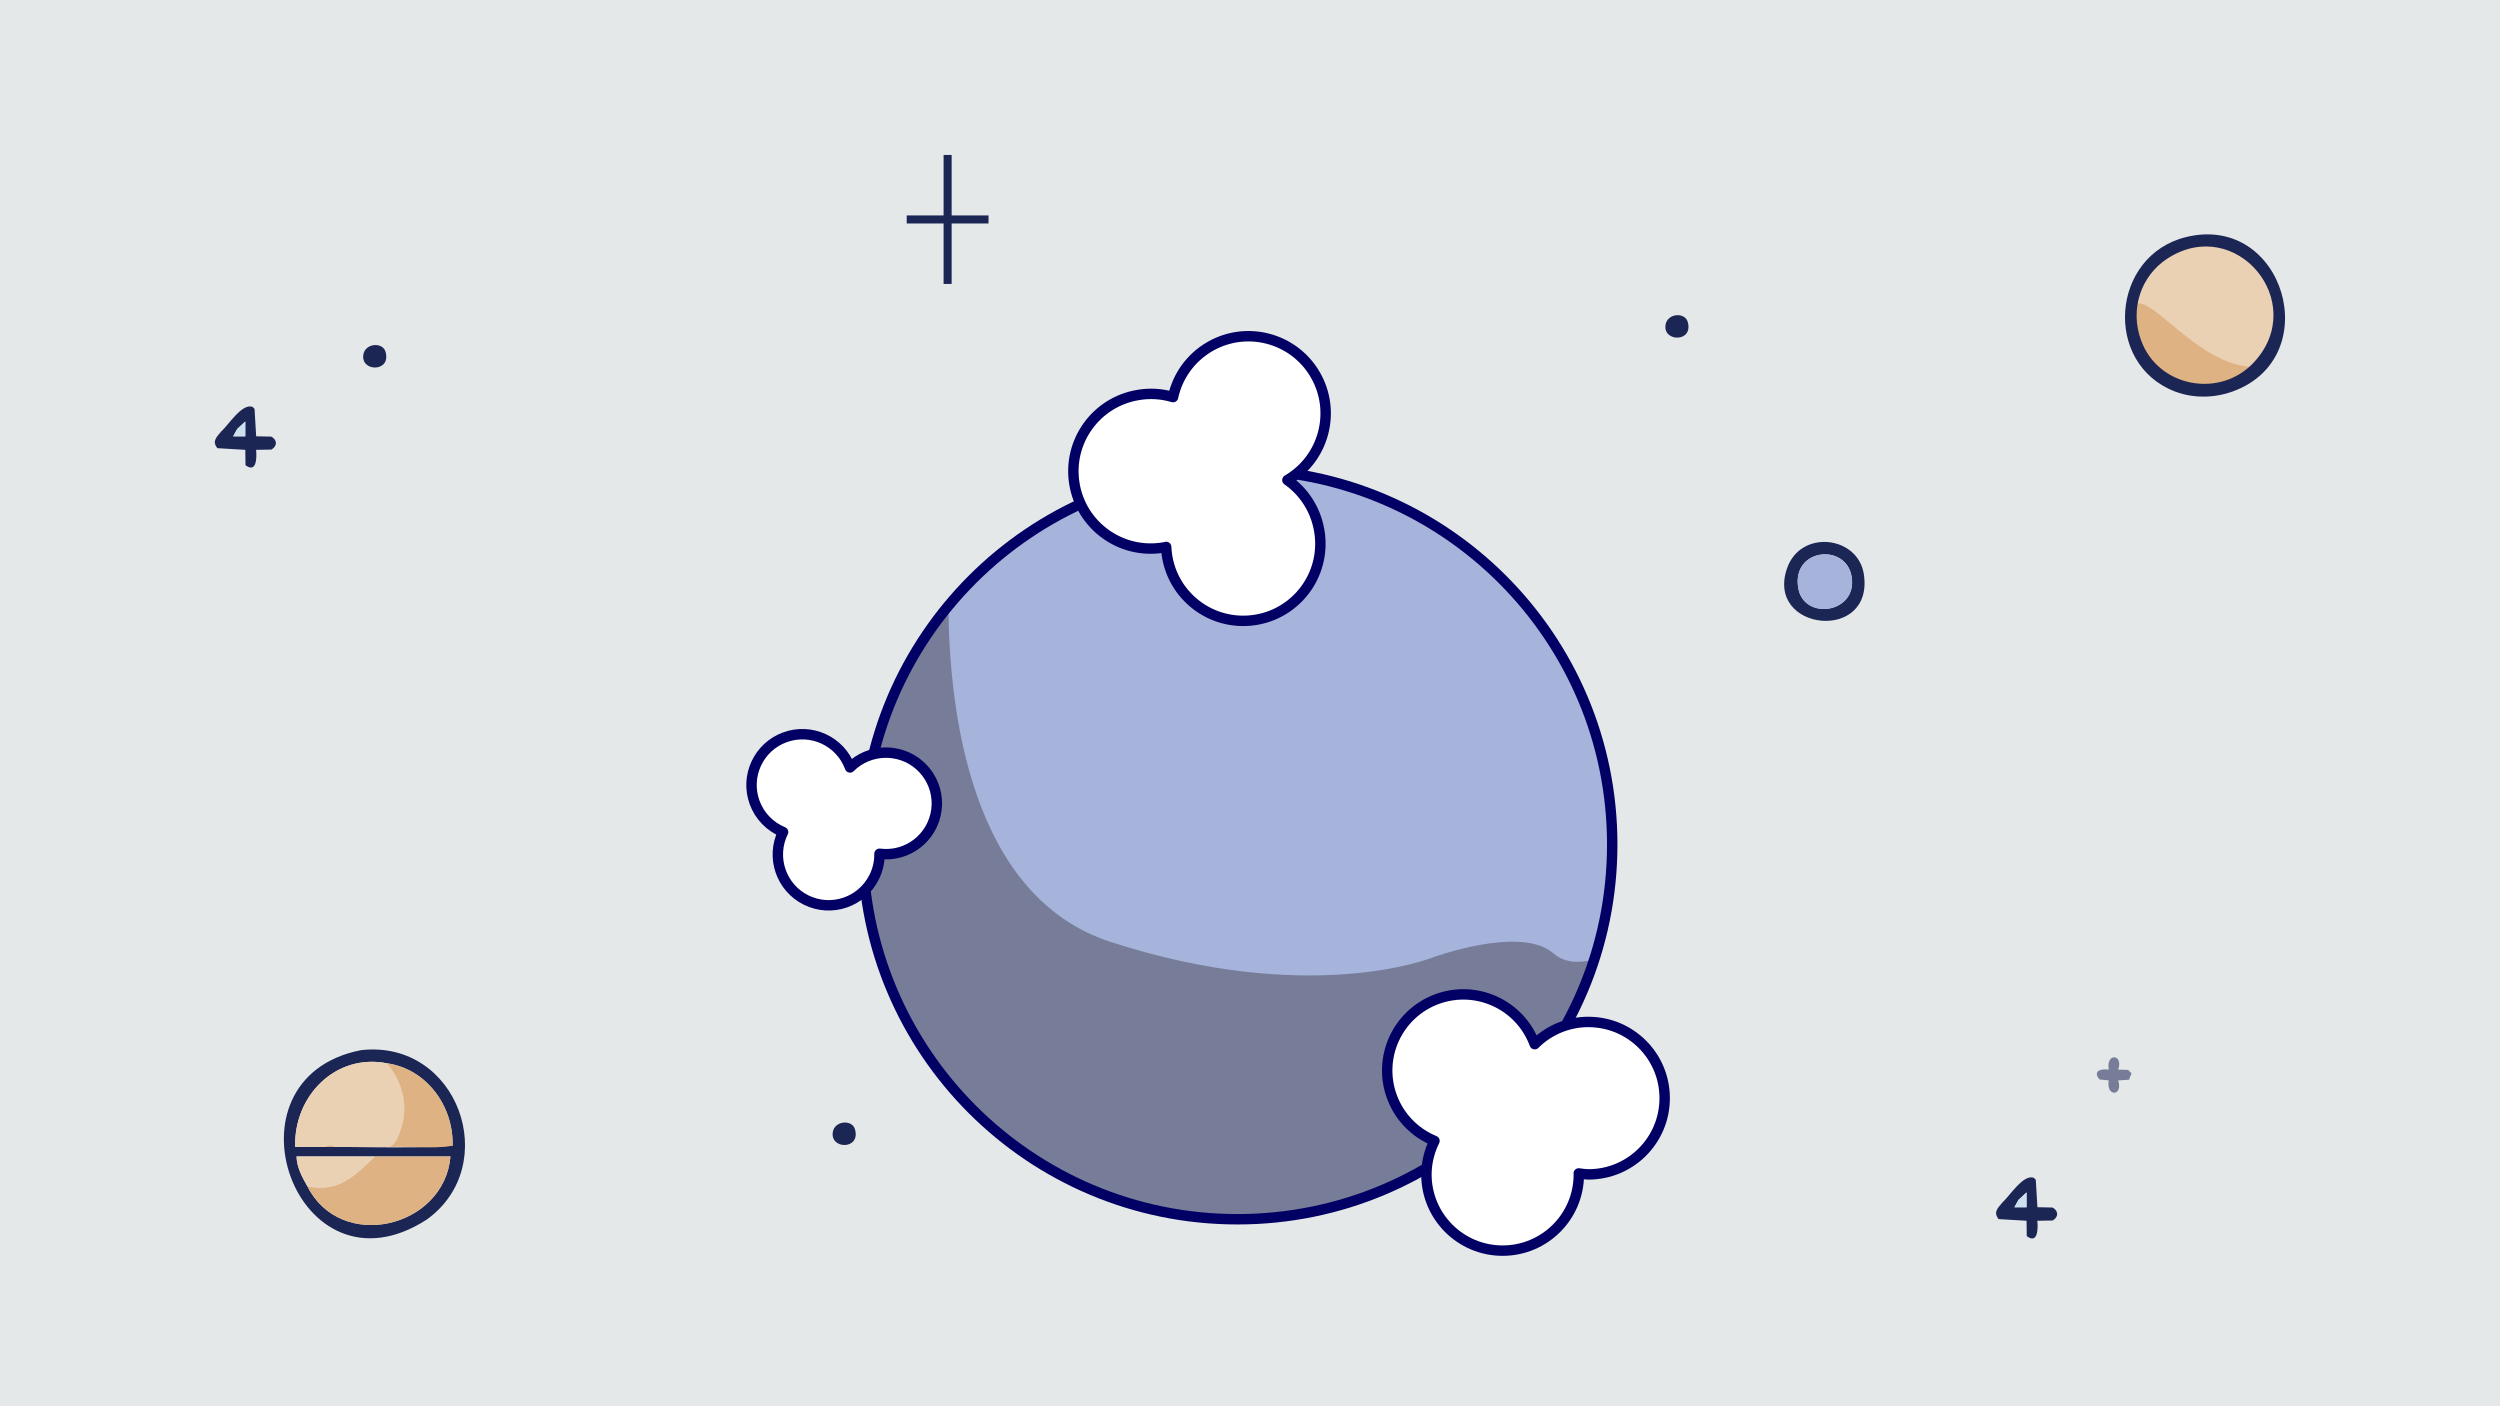 <?xml version="1.0" encoding="UTF-8"?> <svg xmlns="http://www.w3.org/2000/svg" width="1920" height="1080" viewBox="0 0 1920 1080" fill="none"><rect width="1920" height="1080" fill="#E5E8E8"></rect><path d="M662.51 648.53C662.49 807.49 791.34 936.37 950.31 936.39C1109.29 936.41 1238.18 807.57 1238.19 648.61V648.53C1238.21 489.57 1109.36 360.69 950.39 360.67C791.42 360.65 662.52 489.49 662.5 648.45V648.53H662.51Z" fill="#A6B3DA"></path><path d="M1193.04 732.21C1167.92 710.11 1099.12 735.75 1099.12 735.75C1099.12 735.75 1005.2 772.97 852.79 723.34C745.48 688.4 728.84 546.27 728.39 465.22C687.25 514.99 662.52 578.82 662.52 648.43V648.51C662.5 807.47 791.35 936.35 950.32 936.37C1078.5 936.38 1187.11 852.62 1224.39 736.85C1212.96 739.85 1201.52 739.66 1193.05 732.2L1193.04 732.21Z" fill="#777D98"></path><path d="M1279.14 249.41C1280.6 240.47 1293.91 239.63 1296.14 247.1C1300.89 263.11 1276.95 262.86 1279.14 249.41Z" fill="#1C2654"></path><path d="M279.05 272.36C280.51 263.42 293.82 262.58 296.05 270.05C300.81 286.06 276.86 285.81 279.05 272.36Z" fill="#1C2654"></path><path d="M639.59 869.46C641.05 860.52 654.36 859.68 656.58 867.15C661.34 883.16 637.39 882.91 639.59 869.46Z" fill="#1C2654"></path><path d="M1431.4 440.8C1439.72 493.81 1355.5 484.95 1372.49 436.36C1383.01 406.31 1426.81 411.56 1431.4 440.8ZM1422.06 442.86C1417.67 416.74 1375.78 421.11 1381.07 451.7C1385.44 477 1426.78 471 1422.06 442.86Z" fill="#1C2654"></path><path d="M1422.06 442.86C1426.78 471.01 1385.45 477 1381.07 451.7C1375.76 421.11 1417.67 416.76 1422.06 442.86Z" fill="#A6B3DA"></path><path d="M277.28 806.51C351.88 798.11 385.95 895 327.63 936.7C227.77 1001.17 166.06 828.31 277.28 806.51ZM297.22 816.61C257.6 808.81 225.44 841.91 226.69 880.92C266.84 880.02 307.83 882.68 347.59 879.95C348.46 849.73 327.83 821.03 297.22 816.61ZM236.02 910.97C261.57 962 341.22 943.12 345.95 888.15H227.72C227.99 896.66 231.99 903.87 236.01 910.97H236.03H236.02Z" fill="#1C2654"></path><path d="M297.22 816.61C309.26 830.91 314.17 849.91 307.62 867.98C306.23 872.3 303.58 879.16 299.3 880.9C285.13 880.93 270.93 880.93 256.79 880.9C255.73 879.19 251.55 879.23 250.56 880.9C242.61 880.87 234.64 880.92 226.7 880.9C225.43 841.89 257.63 808.79 297.23 816.59V816.61H297.22Z" fill="#EBD1B4"></path><path d="M287.88 888.17C307.24 888.2 326.63 888.15 345.97 888.17C341.25 943.14 261.58 962.02 236.04 910.99C259.97 916.18 272.41 902.94 287.88 888.17Z" fill="#DEB282"></path><path d="M299.28 880.9C303.57 879.14 306.21 872.29 307.6 867.98C314.15 849.93 309.24 830.91 297.2 816.61C327.81 821.03 348.42 849.73 347.57 879.95C332.02 882.56 315.22 880.07 299.28 880.92V880.9Z" fill="#DEB282"></path><path d="M287.88 888.17C272.43 902.92 259.92 916.18 236.04 910.99C232 903.89 228 896.67 227.74 888.17C247.78 888.19 267.86 888.14 287.9 888.17H287.88Z" fill="#EBD1B4"></path><path d="M256.76 880.9H250.53C251.52 879.23 255.7 879.19 256.76 880.9Z" fill="#DEB282"></path><path d="M662.51 648.53C662.49 807.49 791.34 936.37 950.31 936.39C1109.29 936.41 1238.18 807.57 1238.19 648.61V648.53C1238.21 489.57 1109.36 360.69 950.39 360.67C791.42 360.65 662.52 489.49 662.5 648.45V648.53H662.51Z" stroke="#020064" stroke-width="8" stroke-linecap="round" stroke-linejoin="round"></path><path d="M1640.65 262.62C1654.65 301.83 1706.52 311.12 1734.25 280.45C1779.13 231.21 1719.18 159.05 1662.8 195.08C1640.32 209.45 1631.36 237.57 1640.67 262.62H1640.65Z" fill="#EBD1B4"></path><path d="M1733.77 281.91C1681.84 283.79 1638.32 201.19 1635.46 246.73C1646.73 294.82 1693.48 311.47 1733.77 281.91Z" fill="#DEB282"></path><path d="M1644.3 261.2C1657.33 297.68 1705.62 306.36 1731.42 277.81C1773.2 231.97 1717.39 164.81 1664.91 198.35C1643.97 211.73 1635.64 237.9 1644.3 261.22V261.2ZM1714.83 300.61C1700.63 305.78 1684.49 306.1 1670.24 300.61C1615.01 279.33 1621.13 196.37 1678.76 182.1C1754.13 163.43 1786.68 274.47 1714.83 300.61Z" fill="#1C2654"></path><path d="M730.86 119H724.68V218.07H730.86V119Z" fill="#1C2654"></path><path d="M759.19 165.45H696.35V171.63H759.19V165.45Z" fill="#1C2654"></path><path d="M1564.73 927.14L1576.4 927.39C1581.01 929.97 1581.12 934.71 1576.4 937.35L1564.68 937.55C1565.32 943.91 1564.98 955.7 1556.54 949.34L1556.39 937.55L1534.87 936.26C1530.77 930.9 1534.17 927.96 1537.75 923.6C1543.53 918.44 1553.74 901.7 1561.93 904.51L1563.49 906.08L1564.73 927.14ZM1556.37 915.79L1550.2 921.52L1547.06 927.2H1556.39V915.8H1556.37V915.79Z" fill="#1C2654"></path><path d="M1556.37 915.79V927.19H1547.06L1550.18 921.51L1556.37 915.78V915.79Z" fill="#CCE1EF"></path><path d="M196.73 335.07L208.4 335.32C213.01 337.9 213.12 342.64 208.4 345.28L196.68 345.48C197.32 351.84 196.98 363.63 188.54 357.27L188.39 345.48L166.87 344.19C162.77 338.83 166.17 335.89 169.75 331.53C175.53 326.37 185.74 309.63 193.93 312.44L195.49 314.01L196.73 335.07ZM188.37 323.71L182.19 329.44L179.06 335.12H188.39V323.72H188.37V323.71Z" fill="#1C2654"></path><path d="M188.37 323.71V335.11H179.06L182.17 329.43L188.37 323.7V323.71Z" fill="#CCE1EF"></path><path d="M1626.78 829.75C1630.77 841.96 1617.32 842.78 1619.52 829.75L1612.48 829.05C1606.83 822.5 1613.61 820.61 1619.52 821.45C1617.24 808.24 1631 809.49 1626.78 821.45L1634.35 821.67L1637.02 824.27L1635.09 829.24L1626.8 829.76H1626.78V829.75Z" fill="#777D98"></path><path d="M1013.06 406.88C1010.33 391.43 1001.57 377.7 988.71 368.69C1016.99 352.18 1026.52 315.88 1010.03 287.62C993.52 259.34 957.21 249.81 928.95 266.31C914.58 274.7 904.4 288.71 900.9 304.97C892.21 302.37 883.05 301.8 874.11 303.35C841.74 308.67 819.82 339.21 825.15 371.56C830.47 403.92 861.02 425.84 893.37 420.52C893.87 420.44 894.38 420.35 894.88 420.25C895.13 420.2 895.35 420.08 895.62 420.03C896.96 452.71 924.55 478.13 957.26 476.77C989.94 475.41 1015.36 447.84 1014 415.14C1013.89 412.36 1013.59 409.6 1013.08 406.87V406.89L1013.06 406.88Z" fill="white"></path><path d="M1013.06 406.88C1010.33 391.43 1001.57 377.7 988.71 368.69C1016.99 352.18 1026.52 315.88 1010.03 287.62C993.52 259.34 957.21 249.81 928.95 266.31C914.58 274.7 904.4 288.71 900.9 304.97C892.21 302.37 883.05 301.8 874.11 303.35C841.74 308.67 819.82 339.21 825.15 371.56C830.47 403.92 861.02 425.84 893.37 420.52C893.87 420.44 894.38 420.35 894.88 420.25C895.13 420.2 895.35 420.08 895.62 420.03C896.96 452.71 924.55 478.13 957.26 476.77C989.94 475.41 1015.36 447.84 1014 415.14C1013.89 412.36 1013.59 409.6 1013.08 406.87V406.89L1013.06 406.88Z" stroke="#020064" stroke-width="8" stroke-linecap="round" stroke-linejoin="round"></path><path d="M680.36 578.01C670.03 578.01 660.12 582.1 652.82 589.4C645.37 569.17 622.93 558.83 602.7 566.28C582.47 573.73 572.13 596.17 579.58 616.39C583.36 626.65 591.29 634.86 601.4 639.01C591.87 658.35 599.83 681.74 619.17 691.26C638.51 700.79 661.9 692.83 671.43 673.5C674.09 668.11 675.46 662.18 675.45 656.19V655.69C696.8 658.49 716.37 643.43 719.17 622.07C721.97 600.72 706.91 581.15 685.55 578.35C683.86 578.13 682.14 578.02 680.43 578.02H680.38L680.36 578.01Z" fill="white"></path><path d="M680.36 578.01C670.03 578.01 660.12 582.1 652.82 589.4C645.37 569.17 622.93 558.83 602.7 566.28C582.47 573.73 572.13 596.17 579.58 616.39C583.36 626.65 591.29 634.86 601.4 639.01C591.87 658.35 599.83 681.74 619.17 691.26C638.51 700.79 661.9 692.83 671.43 673.5C674.09 668.11 675.46 662.18 675.45 656.19V655.69C696.8 658.49 716.37 643.43 719.17 622.07C721.97 600.72 706.91 581.15 685.55 578.35C683.86 578.13 682.14 578.02 680.43 578.02H680.38L680.36 578.01Z" stroke="#020064" stroke-width="8" stroke-linecap="round" stroke-linejoin="round"></path><path d="M1219.93 784.84C1204.46 784.84 1189.61 790.99 1178.66 801.92C1167.49 771.63 1133.88 756.15 1103.61 767.31C1073.32 778.48 1057.83 812.08 1069 842.35C1074.66 857.72 1086.51 869.99 1101.68 876.2C1097.67 884.19 1095.54 892.98 1095.49 901.92C1095.47 934.25 1121.66 960.47 1153.98 960.49C1186.31 960.51 1212.53 934.32 1212.55 902.01V901.93C1212.55 901.68 1212.48 901.43 1212.47 901.18C1214.94 901.6 1217.44 901.85 1219.93 901.93C1252.27 901.93 1278.47 875.73 1278.47 843.4C1278.47 811.07 1252.27 784.87 1219.93 784.87V784.84Z" fill="white"></path><path d="M1219.93 784.84C1204.46 784.84 1189.61 790.99 1178.66 801.92C1167.49 771.63 1133.88 756.15 1103.61 767.31C1073.32 778.48 1057.83 812.08 1069 842.35C1074.66 857.72 1086.51 869.99 1101.68 876.2C1097.67 884.19 1095.54 892.98 1095.49 901.92C1095.47 934.25 1121.66 960.47 1153.98 960.49C1186.31 960.51 1212.53 934.32 1212.55 902.01V901.93C1212.55 901.68 1212.48 901.43 1212.47 901.18C1214.94 901.6 1217.44 901.85 1219.93 901.93C1252.27 901.93 1278.47 875.73 1278.47 843.4C1278.47 811.07 1252.27 784.87 1219.93 784.87V784.84ZM1219.93 784.84V784.86" stroke="#020064" stroke-width="8" stroke-linecap="round" stroke-linejoin="round"></path></svg> 